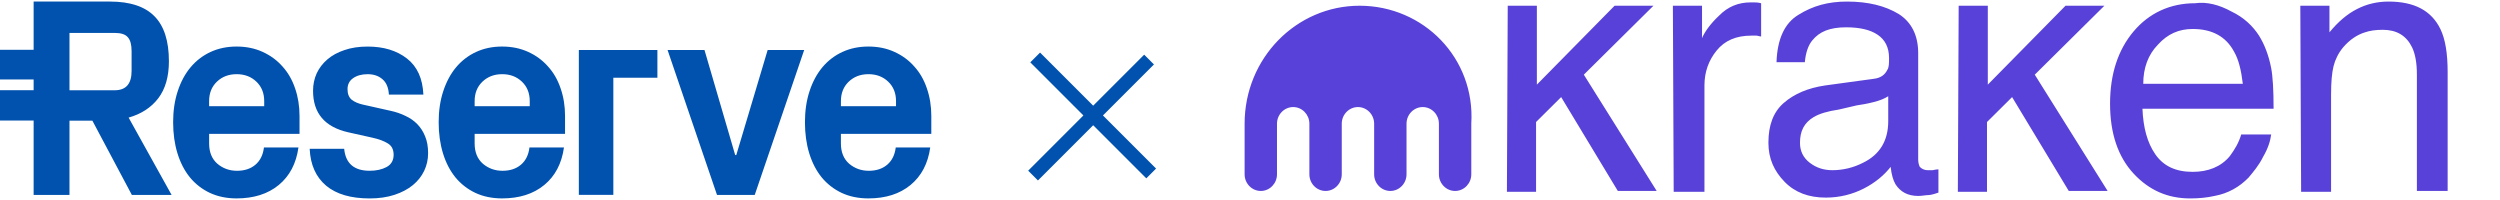 <svg width="300" height="24" viewBox="0 0 300 24" fill="none" xmlns="http://www.w3.org/2000/svg">
<path fill-rule="evenodd" clip-rule="evenodd" d="M4.036 23.389V14.461H0V10.825H4.036V9.533H0V5.978H4.036V0.188H13.203C15.606 0.188 17.385 0.777 18.538 1.954C19.691 3.119 20.269 4.918 20.269 7.35C20.269 9.194 19.843 10.676 18.991 11.797C18.139 12.906 16.955 13.679 15.434 14.112L20.591 23.389H15.822L11.084 14.478H8.337V23.389H4.036ZM8.337 10.831H13.77C15.117 10.831 15.791 10.059 15.791 8.516V6.133C15.791 5.356 15.64 4.801 15.337 4.467C15.047 4.123 14.524 3.951 13.77 3.951H8.337V10.831ZM20.776 14.662C20.776 13.297 20.959 12.059 21.326 10.948C21.692 9.827 22.204 8.871 22.863 8.082C23.531 7.283 24.334 6.667 25.271 6.234C26.209 5.801 27.249 5.585 28.391 5.585C29.534 5.585 30.569 5.796 31.496 6.218C32.433 6.64 33.231 7.222 33.889 7.967C34.557 8.699 35.064 9.577 35.409 10.599C35.764 11.621 35.943 12.726 35.943 13.914V16.063H25.095V17.213C25.095 18.257 25.424 19.067 26.08 19.645C26.748 20.21 27.535 20.494 28.441 20.494C29.346 20.494 30.085 20.249 30.656 19.762C31.227 19.272 31.567 18.584 31.674 17.696H35.814C35.544 19.627 34.752 21.132 33.438 22.209C32.134 23.276 30.451 23.808 28.393 23.808C27.196 23.808 26.124 23.586 25.175 23.142C24.238 22.697 23.44 22.075 22.782 21.276C22.134 20.476 21.639 19.515 21.295 18.394C20.949 17.272 20.776 16.028 20.776 14.662ZM25.093 12.747H31.705V12.131C31.705 11.177 31.393 10.399 30.768 9.8C30.142 9.2 29.351 8.901 28.391 8.901C27.443 8.901 26.656 9.202 26.03 9.8C25.405 10.399 25.093 11.177 25.093 12.131V12.747ZM37.161 17.86H41.301C41.473 19.614 42.492 20.492 44.357 20.492C45.155 20.492 45.833 20.342 46.394 20.043C46.954 19.733 47.235 19.243 47.235 18.576C47.235 17.943 47.004 17.488 46.54 17.211C46.076 16.922 45.467 16.694 44.713 16.528L41.802 15.879C38.979 15.246 37.566 13.586 37.566 10.9C37.566 10.145 37.712 9.445 38.003 8.802C38.304 8.158 38.735 7.598 39.296 7.12C39.856 6.642 40.54 6.271 41.349 6.004C42.158 5.725 43.078 5.588 44.114 5.588C46.032 5.588 47.606 6.066 48.834 7.021C50.063 7.975 50.72 9.419 50.807 11.351H46.667C46.623 10.529 46.37 9.918 45.907 9.518C45.444 9.107 44.845 8.903 44.112 8.903C43.401 8.903 42.819 9.064 42.366 9.386C41.924 9.696 41.703 10.136 41.703 10.701C41.703 11.268 41.871 11.69 42.204 11.968C42.549 12.235 42.996 12.429 43.547 12.552L46.894 13.302C47.508 13.434 48.09 13.634 48.64 13.901C49.2 14.157 49.68 14.49 50.079 14.9C50.477 15.311 50.79 15.799 51.016 16.367C51.254 16.933 51.372 17.604 51.372 18.381C51.372 19.136 51.215 19.841 50.903 20.497C50.591 21.152 50.138 21.723 49.545 22.212C48.952 22.7 48.219 23.09 47.345 23.378C46.473 23.666 45.475 23.812 44.354 23.812C42.102 23.812 40.36 23.301 39.133 22.28C37.905 21.24 37.247 19.769 37.161 17.86ZM52.64 14.662C52.64 13.297 52.823 12.059 53.189 10.948C53.556 9.827 54.068 8.871 54.724 8.082C55.393 7.283 56.196 6.667 57.133 6.234C58.071 5.801 59.111 5.585 60.253 5.585C61.396 5.585 62.431 5.796 63.358 6.218C64.295 6.64 65.093 7.222 65.751 7.967C66.42 8.699 66.926 9.577 67.271 10.599C67.626 11.621 67.805 12.726 67.805 13.914V16.063H56.957V17.213C56.957 18.257 57.286 19.067 57.942 19.645C58.611 20.21 59.398 20.494 60.303 20.494C61.208 20.494 61.947 20.249 62.518 19.762C63.089 19.272 63.429 18.584 63.536 17.696H67.676C67.406 19.627 66.614 21.132 65.299 22.209C63.996 23.276 62.315 23.808 60.255 23.808C59.058 23.808 57.986 23.586 57.037 23.142C56.1 22.697 55.302 22.075 54.644 21.276C53.996 20.476 53.501 19.515 53.157 18.394C52.812 17.272 52.64 16.028 52.64 14.662ZM56.957 12.747H63.569V12.131C63.569 11.177 63.257 10.399 62.631 9.8C62.006 9.2 61.214 8.901 60.255 8.901C59.307 8.901 58.52 9.202 57.894 9.8C57.268 10.399 56.957 11.177 56.957 12.131V12.747ZM69.461 23.389V6H78.888V9.331H73.601V23.388H69.461V23.389ZM80.108 6H84.538L88.224 18.609H88.353L92.12 6H96.502L90.568 23.389H86.04L80.108 6ZM96.594 14.662C96.594 13.297 96.777 12.059 97.143 10.948C97.509 9.827 98.022 8.871 98.678 8.082C99.347 7.283 100.15 6.667 101.087 6.234C102.025 5.801 103.065 5.585 104.207 5.585C105.35 5.585 106.385 5.796 107.311 6.218C108.249 6.64 109.047 7.222 109.703 7.967C110.373 8.699 110.878 9.577 111.223 10.599C111.578 11.621 111.757 12.726 111.757 13.914V16.063H100.909V17.213C100.909 18.257 101.238 19.067 101.894 19.645C102.563 20.21 103.35 20.494 104.255 20.494C105.16 20.494 105.899 20.249 106.47 19.762C107.041 19.272 107.381 18.584 107.489 17.696H111.628C111.358 19.627 110.566 21.132 109.252 22.209C107.948 23.276 106.267 23.808 104.207 23.808C103.01 23.808 101.938 23.586 100.989 23.142C100.052 22.697 99.254 22.075 98.596 21.276C97.949 20.476 97.453 19.515 97.109 18.394C96.766 17.272 96.594 16.028 96.594 14.662ZM100.91 12.747H107.523V12.131C107.523 11.177 107.21 10.399 106.585 9.8C105.96 9.2 105.168 8.901 104.209 8.901C103.26 8.901 102.473 9.202 101.848 9.8C101.222 10.399 100.91 11.177 100.91 12.131V12.747Z" fill="#0151AF"/>
<path d="M124.22 6.895L138.14 20.815M137.887 7.148L123.967 21.069" stroke="#0151AF" stroke-width="1.659"/>
<path d="M180.927 0.687H184.424V10.156L193.751 0.687H198.414L190.059 8.96L198.803 22.915H194.139L187.339 11.651L184.327 14.641V23.014H180.83L180.927 0.687ZM200.746 0.687H204.243V4.574C204.534 3.876 205.214 2.88 206.283 1.883C207.352 0.786 208.615 0.288 210.072 0.288H210.461C210.655 0.288 210.946 0.288 211.335 0.388V4.375C211.141 4.375 210.946 4.275 210.752 4.275H210.169C208.323 4.275 206.963 4.873 205.992 6.069C205.02 7.265 204.534 8.661 204.534 10.256V23.014H200.843L200.746 0.687ZM224.839 9.458C225.713 9.359 226.199 8.96 226.49 8.362C226.685 8.063 226.685 7.564 226.685 6.966C226.685 5.67 226.199 4.773 225.325 4.175C224.45 3.577 223.187 3.278 221.536 3.278C219.593 3.278 218.33 3.777 217.455 4.873C216.97 5.471 216.678 6.368 216.581 7.465H213.181C213.278 4.674 214.152 2.78 215.804 1.783C217.553 0.687 219.398 0.188 221.633 0.188C224.159 0.188 226.199 0.687 227.85 1.683C229.405 2.68 230.182 4.275 230.182 6.368V19.127C230.182 19.526 230.279 19.825 230.376 20.024C230.571 20.223 230.862 20.423 231.348 20.423H231.931C231.931 20.423 232.319 20.323 232.611 20.323V23.114C232.028 23.313 231.639 23.413 231.348 23.413C231.056 23.413 230.668 23.513 230.182 23.513C228.919 23.513 228.045 23.014 227.462 22.117C227.17 21.619 226.976 20.921 226.879 20.024C226.102 21.021 225.033 21.918 223.673 22.616C222.313 23.313 220.759 23.712 219.107 23.712C217.067 23.712 215.415 23.114 214.152 21.818C212.889 20.522 212.209 19.027 212.209 17.133C212.209 15.04 212.792 13.445 214.055 12.349C215.318 11.252 216.97 10.555 219.01 10.256L224.839 9.458ZM217.164 19.526C217.941 20.124 218.816 20.423 219.884 20.423C221.147 20.423 222.41 20.124 223.576 19.526C225.616 18.529 226.588 16.834 226.588 14.542V11.551C226.102 11.85 225.616 12.05 224.839 12.249C224.062 12.448 223.479 12.548 222.799 12.648L220.661 13.146C219.301 13.346 218.33 13.645 217.65 14.043C216.484 14.741 215.998 15.738 215.998 17.133C215.998 18.13 216.387 18.927 217.164 19.526ZM235.04 0.687H238.537V10.156L247.863 0.687H252.527L244.172 8.96L252.915 22.915H248.252L241.452 11.651L238.44 14.641V23.014H234.942L235.04 0.687ZM267.779 1.384C269.237 2.082 270.305 3.079 271.082 4.275C271.762 5.371 272.248 6.667 272.54 8.162C272.734 9.159 272.831 10.854 272.831 13.047H257.093C257.19 15.339 257.676 17.133 258.647 18.529C259.619 19.924 261.076 20.622 263.116 20.622C264.962 20.622 266.516 20.024 267.585 18.728C268.168 17.931 268.654 17.133 268.945 16.137H272.54C272.442 16.934 272.151 17.831 271.568 18.828C271.082 19.825 270.402 20.622 269.819 21.32C268.751 22.416 267.391 23.214 265.739 23.513C264.865 23.712 263.893 23.812 262.825 23.812C260.104 23.812 257.87 22.815 256.024 20.821C254.178 18.828 253.207 16.037 253.207 12.448C253.207 8.86 254.178 5.969 256.024 3.777C257.87 1.584 260.396 0.388 263.408 0.388C264.865 0.188 266.322 0.587 267.779 1.384ZM269.139 10.056C268.945 8.461 268.654 7.166 268.071 6.169C267.099 4.375 265.448 3.478 263.116 3.478C261.465 3.478 260.104 4.076 258.939 5.371C257.773 6.568 257.19 8.162 257.19 10.056H269.139ZM276.037 0.687H279.534V3.876C280.603 2.58 281.672 1.683 282.838 1.085C284.003 0.487 285.266 0.188 286.626 0.188C289.735 0.188 291.775 1.285 292.844 3.478C293.427 4.674 293.718 6.368 293.718 8.661V22.915H290.027V8.96C290.027 7.564 289.832 6.468 289.444 5.67C288.764 4.275 287.598 3.577 285.946 3.577C285.072 3.577 284.392 3.677 283.809 3.876C282.838 4.175 281.963 4.773 281.186 5.67C280.603 6.368 280.215 7.166 280.02 7.963C279.826 8.76 279.729 9.857 279.729 11.352V23.014H276.134L276.037 0.687ZM163.148 0.687C155.571 0.687 149.353 6.966 149.353 14.841V20.921C149.353 22.017 150.227 22.915 151.296 22.915C152.365 22.915 153.239 22.017 153.239 20.921V14.841C153.239 13.744 154.113 12.847 155.182 12.847C156.251 12.847 157.125 13.744 157.125 14.841V20.921C157.125 22.017 157.999 22.915 159.068 22.915C160.137 22.915 161.011 22.017 161.011 20.921V14.841C161.011 13.744 161.885 12.847 162.954 12.847C164.023 12.847 164.897 13.744 164.897 14.841V20.921C164.897 22.017 165.771 22.915 166.84 22.915C167.909 22.915 168.783 22.017 168.783 20.921V14.841C168.783 13.744 169.657 12.847 170.726 12.847C171.795 12.847 172.669 13.744 172.669 14.841V20.921C172.669 22.017 173.543 22.915 174.612 22.915C175.681 22.915 176.555 22.017 176.555 20.921V14.841C177.041 6.966 170.823 0.687 163.148 0.687Z" fill="#5841D8"/>
</svg>
